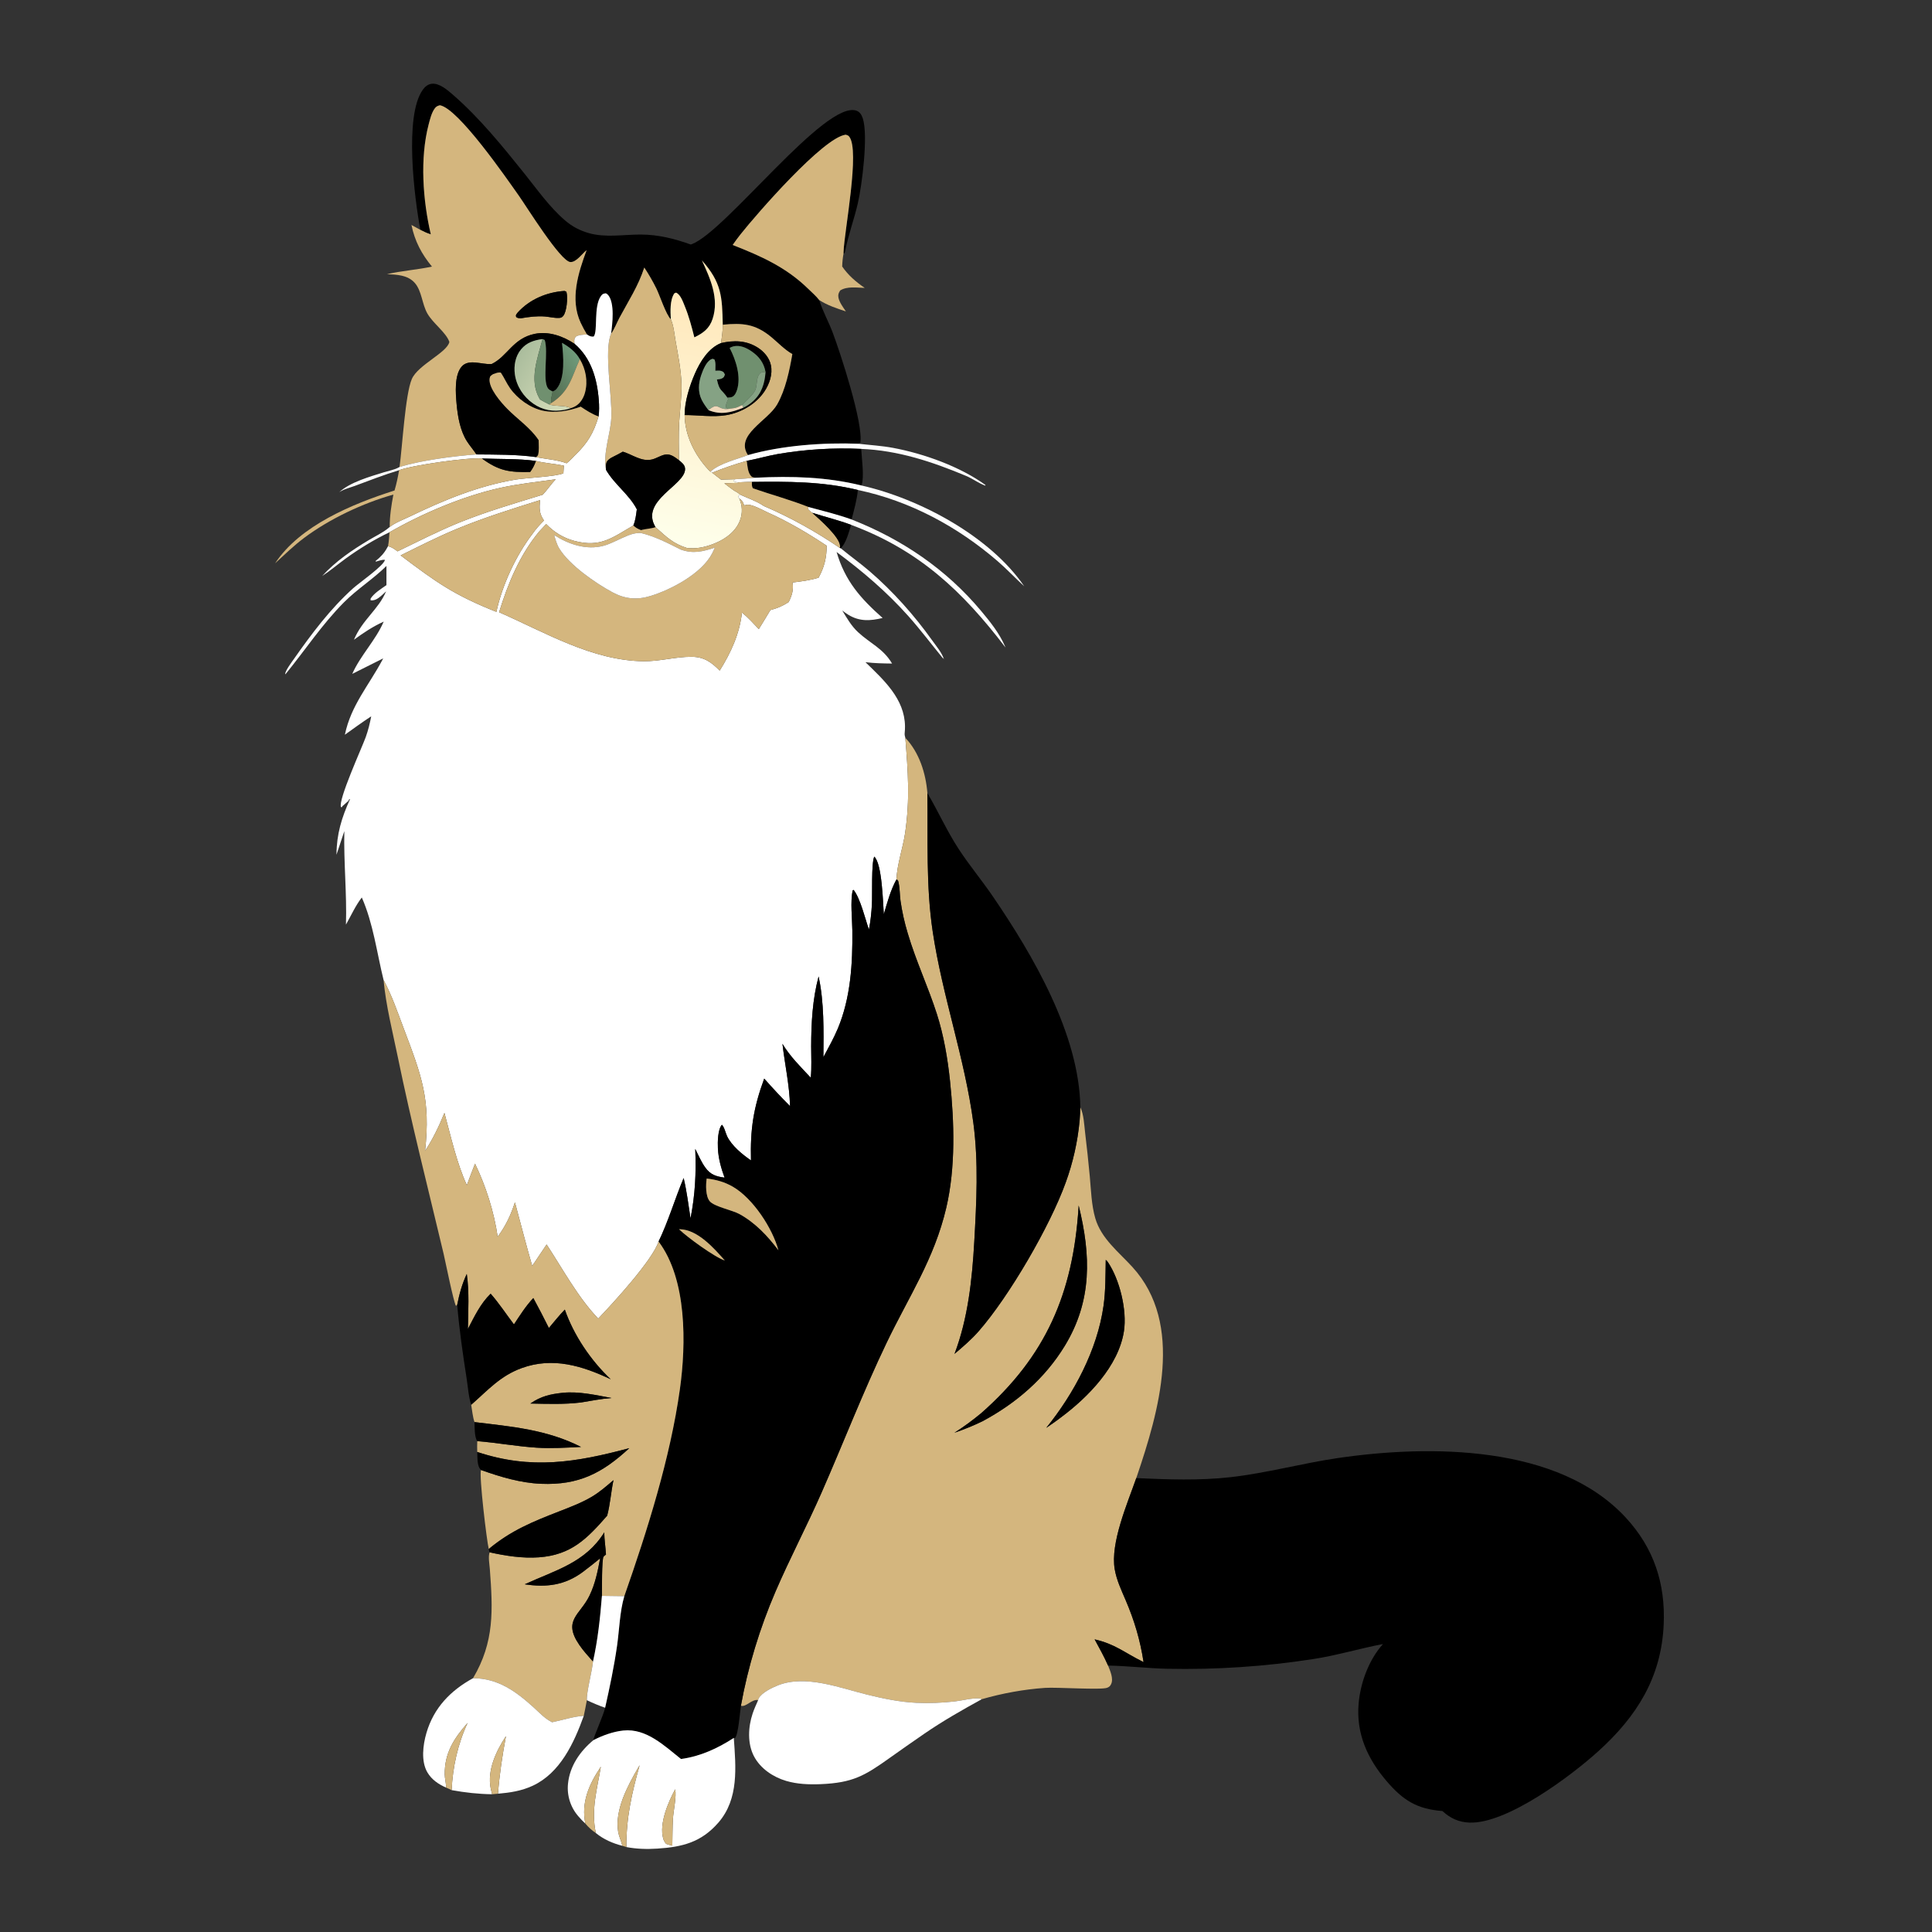 <?xml version="1.0" encoding="UTF-8"?> <svg xmlns="http://www.w3.org/2000/svg" width="1024" height="1024" viewBox="0 0 1024 1024" fill="none"><rect x="0" y="0" width="1024" height="1024" fill="#333333" stroke="none"/><path d="M222.8 121.821C219.646 104.959 214.141 61.529 224.058 47.61C225.216 45.985 226.774 44.639 228.821 44.397C232.914 43.914 237.366 47.88 240.26 50.399C254.279 62.596 266.518 77.722 278.119 92.196C284.848 100.591 291.238 109.745 299.436 116.779C303.245 120.046 307.193 122.148 312.022 123.538C320.923 126.101 330.491 124.293 339.605 124.314C348.903 124.337 357.434 126.482 366.136 129.605C366.338 129.53 366.541 129.458 366.742 129.382C384.787 122.543 437.616 52.682 454.006 58.69C455.792 59.344 456.723 61.013 457.288 62.719C460.264 71.714 456.882 98.137 454.66 107.789C452.729 116.173 449.707 124.27 448.011 132.722C447.814 133.705 447.923 133.285 447.517 134.321L447.08 134.451L447.105 133.447C447.456 122.693 455.978 79.564 450.058 72.363C449.516 71.703 449.026 71.671 448.257 71.398C436.353 72.774 400.953 113.551 392.602 124.072C391.114 125.944 389.691 127.864 388.334 129.834C403.426 135.774 416.595 141.578 428.404 153.11C430.301 154.963 432.598 156.951 434.208 159.038C434.252 159.18 434.294 159.323 434.34 159.465C436.157 165.119 439.194 170.574 441.309 176.172C445.345 186.851 457.686 224.471 455.996 234.649L455.138 235.203C436.451 234.481 414.444 236.056 396.43 241.209C389.375 230.585 406.928 223.061 411.897 214.378C416.325 206.641 418.442 196.399 419.956 187.67C415.802 185.334 412.286 181.522 408.601 178.501C400.201 171.615 393.509 171.106 383.073 172.101C382.764 157.107 382.442 149.777 372.041 138.044C376.492 147.648 381.23 158.229 377.704 168.994C376.004 174.185 372.689 176.548 368.022 178.805C366.608 173.22 365.147 167.632 362.947 162.296C362.007 160.016 360.709 156.089 358.31 155.097L357.391 155.504C354.997 159.164 355.33 165.001 355.553 169.213C353.018 166.854 349.641 156.447 347.9 152.942C345.979 149.074 343.87 145.406 341.484 141.808C338.326 151.572 333.076 159.546 328.294 168.474C326.872 171.131 325.654 174.447 323.892 176.862C324.585 171.714 325.915 160.629 322.308 156.361C321.945 155.931 321.589 155.748 321.136 155.465C319.842 155.601 319.342 155.758 318.547 156.851C314.473 162.445 317.011 175.495 314.675 178.379C313.19 178.55 312.305 178.094 311.095 177.251C309.861 175.217 308.734 173.16 307.736 171.001C302.009 158.608 306.456 144.628 310.923 132.573C308.563 134.389 305.527 139.044 302.322 138.889C297.129 138.638 279.147 109.606 274.998 103.735C268.208 94.128 242.93 57.47 233.151 55.796C231.76 56.169 231.155 56.438 230.303 57.647C228.718 59.899 227.888 63.3 227.194 65.952C222.483 83.968 224.122 106.149 228.333 124.204C226.36 123.591 224.628 122.78 222.8 121.821Z" fill="black"></path><path d="M218.08 119.242L222.8 121.821C224.628 122.78 226.36 123.591 228.333 124.204C224.122 106.149 222.483 83.968 227.194 65.952C227.888 63.3 228.718 59.899 230.303 57.648C231.155 56.439 231.76 56.17 233.151 55.796C242.93 57.47 268.208 94.129 274.998 103.735C279.147 109.606 297.129 138.638 302.322 138.889C305.527 139.044 308.563 134.389 310.923 132.573C306.456 144.628 302.009 158.608 307.736 171.001C308.734 173.16 309.861 175.217 311.095 177.251C309.147 177.446 306.794 177.395 305.123 178.486C304.155 180.09 304.351 180.406 304.519 182.211C298.462 178.165 290.811 175.447 283.462 176.943C271.784 179.321 269.01 188.866 260.625 192.913C260.418 192.926 260.211 192.942 260.003 192.952C255.146 193.191 248.405 190.149 244.769 194.216C240.708 198.759 241.495 208.506 242.012 214.17C242.606 220.689 243.883 228.264 247.47 233.865C249.018 236.282 250.951 238.454 252.503 240.855C240.242 241.764 223.404 243.973 211.765 247.496C213.248 236.93 214.761 209.014 218.274 200.894C221.528 193.376 237.053 186.868 238.172 181.221C236.398 176.143 229.58 171.514 226.522 166.17C223.667 161.182 223.598 154.226 219.853 149.969C216.119 145.725 210.321 145.557 205.103 145.311C212.994 143.501 221.057 143.001 228.942 141.296C223.401 134.575 219.839 127.795 218.08 119.242ZM299.204 154.205C289.898 154.815 280.733 158.609 274.355 165.686C273.955 166.13 273.709 166.583 273.428 167.105L273.562 168.016C274.443 168.667 275.013 168.659 276.087 168.698C280.333 167.963 284.511 167.417 288.828 167.752C291.223 167.939 293.76 168.615 296.148 168.515C297.275 168.468 297.778 168.321 298.522 167.441C300.382 165.241 300.99 157.858 300.317 155.133C300.269 154.939 300.186 154.757 300.12 154.569L299.204 154.205Z" fill="#D4B67E"></path><path d="M388.334 129.834C389.691 127.865 391.114 125.944 392.602 124.072C400.953 113.551 436.353 72.775 448.257 71.398C449.026 71.671 449.516 71.704 450.058 72.364C455.978 79.564 447.456 122.693 447.105 133.447L447.08 134.451C446.66 136.742 446.444 138.924 446.371 141.252C449.679 146.009 453.563 149.316 458.314 152.6C454.151 152.472 448.934 151.636 445.297 153.964C444.444 155.315 444.091 156.236 444.416 157.851C444.908 160.303 446.951 162.995 448.334 165.053C443.384 163.408 438.639 161.882 434.208 159.038C432.598 156.951 430.301 154.963 428.404 153.11C416.595 141.578 403.426 135.774 388.334 129.834Z" fill="#D4B67E"></path><path d="M355.553 169.213C355.33 165.001 354.997 159.164 357.391 155.504L358.31 155.097C360.709 156.089 362.007 160.016 362.947 162.296C365.147 167.632 366.608 173.22 368.022 178.805C372.689 176.548 376.004 174.185 377.704 168.994C381.23 158.229 376.492 147.648 372.041 138.044C382.442 149.777 382.764 157.107 383.073 172.101C383.119 175.382 382.622 178.586 382.182 181.829C375.509 184.481 371.107 191.642 368.346 197.968C365.493 204.502 362.854 212.804 362.87 219.988C362.976 230.746 368.201 241.146 375.493 248.998C375.985 249.528 376.09 249.586 376.585 249.973L377.46 250.527C379.018 251.75 380.554 253.024 382.153 254.192L389.594 254.007L388.708 255.035C389.568 255.445 390.174 255.521 391.107 255.65L391.091 255.929L383.909 256.158C385.608 257.479 387.296 258.801 389.065 260.027C389.901 260.556 391.554 261.312 392.101 262.081L391.282 263.202L391.813 264.236C392.021 264.685 392.206 265.144 392.369 265.612C392.531 266.08 392.669 266.555 392.784 267.036C392.899 267.518 392.99 268.004 393.056 268.495C393.123 268.986 393.164 269.479 393.181 269.974C393.198 270.469 393.191 270.963 393.159 271.457C393.126 271.951 393.069 272.442 392.988 272.931C392.907 273.42 392.801 273.903 392.672 274.381C392.543 274.859 392.39 275.329 392.213 275.792C390.006 281.658 384.734 285.526 379.135 287.873C374.959 289.624 370.298 290.843 365.756 290.565L364.748 290.508C364.537 290.494 364.326 290.473 364.114 290.456C356.936 288.194 353.463 284.825 348.018 279.938L347.439 279.423C338.912 265.252 363.374 257.165 363.101 248.496C363.033 246.335 361.336 245.166 359.837 243.895C359.832 237.192 359.588 230.662 359.976 223.94C360.371 217.095 361.42 210.137 361.19 203.283C360.939 195.819 359.412 188.302 358.113 180.961C357.453 177.232 357.085 172.665 355.553 169.213Z" fill="url(#paint0_linear_457_29521)"></path><path d="M355.553 169.213C357.085 172.665 357.453 177.232 358.113 180.961C359.412 188.302 360.939 195.819 361.19 203.283C361.42 210.137 360.371 217.095 359.976 223.94C359.588 230.662 359.832 237.192 359.837 243.895C357.601 242.264 355.379 240.381 352.402 240.973C350.006 241.449 347.917 242.974 345.545 243.533C339.99 244.842 335.22 240.928 330.129 239.391C328.319 240.382 326.526 241.368 324.669 242.266C323.515 242.824 321.968 243.819 321.478 245.08C321.049 246.186 321.203 247.852 321.204 249.034C319.492 240.048 323.506 230.477 324.001 221.501C324.613 210.416 319.955 185.827 323.892 176.862C325.654 174.447 326.872 171.131 328.294 168.474C333.076 159.546 338.326 151.572 341.484 141.808C343.87 145.406 345.979 149.074 347.9 152.942C349.641 156.447 353.018 166.854 355.553 169.213Z" fill="#D4B67E"></path><path d="M276.087 168.698C275.013 168.659 274.443 168.667 273.562 168.016L273.428 167.105C273.709 166.583 273.955 166.13 274.355 165.686C280.733 158.609 289.898 154.815 299.204 154.205L300.12 154.569C300.186 154.757 300.269 154.939 300.317 155.133C300.99 157.858 300.382 165.241 298.522 167.441C297.778 168.321 297.275 168.468 296.148 168.515C293.76 168.615 291.223 167.939 288.828 167.752C284.511 167.417 280.333 167.963 276.087 168.698Z" fill="black"></path><path d="M323.892 176.862C319.955 185.827 324.613 210.416 324.001 221.501C323.506 230.477 319.492 240.048 321.204 249.034C325.7 256.816 333.476 262.074 337.533 269.941C337.139 272.865 336.861 275.78 335.684 278.515C324.513 284.962 318.284 290.387 304.392 286.675C298.551 285.114 293.691 282.079 289.484 277.76L285.855 281.633C275.522 294.021 269.241 309.208 264.534 324.498C288.801 335.115 313.852 350.175 341.118 350.473C349.684 350.566 358 348.09 366.464 348.117C373.158 348.139 376.977 350.907 381.455 355.424C387.401 345.953 392.033 335.853 393.251 324.66C396.502 327.259 399.309 330.422 402.183 333.425C404.265 330.088 406.311 326.73 408.321 323.35C411.988 322.394 414.868 321.187 418.014 319.11C419.791 315.506 420.624 312.751 420.107 308.729C424.792 308.158 429.328 307.583 433.853 306.192C436.889 300.714 438.164 295.466 438.146 289.228C428.098 282.569 417.846 276.473 406.822 271.562C404.199 270.376 398.253 266.949 395.558 267.58C394.286 267.877 395.842 267.732 394.378 267.808C393.957 266.58 393.636 265.593 392.565 264.778C392.319 264.591 392.064 264.416 391.813 264.236L391.282 263.202L392.101 262.081C396.075 263.959 401.308 265.687 404.833 268.199C418.685 274.081 432.713 281.9 445.138 290.406L445.582 290.566C450.622 294.741 455.985 298.537 460.946 302.808C473.214 313.371 484.613 326.137 493.987 339.311C496.097 342.276 499.326 346.035 500.34 349.5L499.799 348.689L499.724 348.855C493.657 341.443 487.868 333.751 481.499 326.6C470.088 313.788 457.164 302.756 443.406 292.572C447.924 307.967 456.078 317.137 467.809 327.544C461.337 329.08 455.687 329.521 449.71 325.891C448.564 325.196 447.486 324.396 446.417 323.589C448.915 327.693 451.248 331.802 454.817 335.099C461.339 341.125 468.053 343.643 472.82 351.689C468.083 351.639 463.429 351.548 458.718 350.977C468.285 360.305 479.533 370.349 479.669 384.972C479.68 386.158 479.626 387.296 479.502 388.478C479.397 389.481 479.581 390.094 479.84 391.057C481.257 409.107 482.38 423.367 479.727 441.53C478.591 449.31 475.355 458.524 475.158 466.072C471.989 471.914 470.287 478.239 468.435 484.583C467.992 478.358 467.526 457.78 463.38 454.023C461.748 457.462 462.422 474.29 462.124 479.402C461.863 483.857 461.419 488.301 460.538 492.68C458.518 486.849 456.052 476.381 452.473 471.702L451.945 471.877C450.624 478.028 451.694 486.772 451.761 493.225C451.942 510.739 450.885 528.894 444.029 545.227C441.862 550.389 439.041 555.341 436.423 560.286C436.539 546.365 436.852 531.182 433.874 517.531C430.641 529.617 429.96 542.212 429.932 554.682C429.919 560.145 430.277 565.761 429.716 571.195C424.371 565.48 418.759 559.983 414.713 553.235C415.978 564.242 418.468 575.184 418.732 586.266C413.978 581.537 409.496 576.686 405.042 571.675C399.337 587.231 397.598 598.456 398.033 615.034C393.482 611.927 387.78 607.266 385.364 602.19C384.55 600.481 383.938 597.395 382.623 596.147C380.429 598.601 380.342 605.337 380.501 608.629C380.762 614.04 382.199 619.116 384.035 624.18C379.471 623.52 376.575 622.684 373.731 618.697C371.643 615.769 370.109 612.154 368.496 608.938C369.049 621.59 368.45 633.296 365.991 645.742C364.891 638.657 364.007 631.361 362.347 624.387C357.637 635.559 354.337 647.073 349.06 658.043C345.936 667.795 324.907 690.733 317.062 698.886C306.18 687.436 298.351 672.735 289.719 659.602L282.076 670.966C278.871 659.815 275.942 648.473 272.933 637.257C270.666 644.16 268.116 649.654 263.774 655.497C261.908 642.482 257.527 628.623 251.771 616.769C250.245 620.536 248.873 624.379 247.433 628.18C241.978 616.12 239.053 602.607 235.555 589.858C232.717 596.878 229.455 603.683 225.296 610.02C228.324 582.577 223.433 570.14 214.025 545.225C210.737 536.516 207.709 527.612 203.293 519.397C199.718 504.86 197.833 489.476 191.764 475.68C188.384 480.051 186.082 485.263 183.365 490.068C183.876 473.61 182.124 457.032 182.503 440.509C181.138 444.688 179.751 448.859 178.344 453.023C178.397 442.138 181.082 433.304 185.589 423.443L184.621 423.989L184.984 424.19L181.389 427.389L181.361 427.746L180.733 427.803C179.075 424.133 191.819 396.341 193.858 390.657C195.155 387.041 196.028 383.421 196.758 379.655C192.008 382.77 187.415 386.117 182.794 389.42C185.993 373.865 195.497 363.292 202.682 349.764L203.102 348.966C197.621 351.671 192.155 354.406 186.703 357.169C191.102 347.262 199.053 339.467 203.377 329.46C197.595 332.086 192.713 335.352 187.603 339.076C192.072 328.403 200.574 323.113 204.64 313.419C203.354 314.624 202.042 315.923 200.601 316.942C199.302 317.86 197.966 318.388 196.411 318.171L196.43 317.251C198.38 314.305 201.955 312.136 204.824 310.129L204.826 299.961C197.847 306.891 189.326 312.188 182.29 319.266C170.585 331.042 161.696 344.65 151.252 357.417C150.636 356.181 154.89 350.547 155.734 349.341C164.985 336.111 175.075 322.678 187.124 311.837C190.407 308.882 203.409 299.862 204.039 296.751C202.638 296.498 200.629 297.305 199.223 297.68L199.051 297.356C201.844 295.131 203.596 293.259 205.302 290.153L205.657 289.496C207.728 289.969 209.012 290.983 210.692 292.242C221.672 286.951 232.605 281.321 243.914 276.77C258.17 271.033 272.949 266.74 287.624 262.228C290.127 259.652 292.019 256.588 294.581 254.029C284.726 255.395 274.73 256.451 265.008 258.6C245.517 262.907 223.728 272.157 206.442 282.111C198.499 285.881 190.338 290.86 183.244 296.023C179.071 299.06 175.072 302.487 170.753 305.297C177.964 297.434 186.396 291.698 195.487 286.26C198.851 284.247 202.88 282.348 205.869 279.881C206.1 279.69 206.326 279.494 206.555 279.301C209.384 277.042 214.066 275.272 217.361 273.686C235.324 265.043 253.597 257.469 273.382 254.177C278.603 253.308 295.247 252.572 298.606 250.829L298.865 246.798C293.959 245.771 288.928 245.527 284.052 244.306C274.702 243.029 264.853 243.4 255.414 243.005C248.556 242.29 218.334 246.574 211.535 249.21C203.503 251.657 195.85 254.633 187.997 257.554C185.597 258.447 182.894 259.082 180.665 260.352C180.382 260.513 180.105 260.685 179.825 260.851C185.589 255.552 196.208 252.571 203.601 250.286C206.009 249.542 209.013 248.996 211.193 247.817C211.385 247.713 211.574 247.603 211.765 247.496C223.404 243.973 240.242 241.764 252.503 240.855C263.086 240.966 273.638 240.808 284.147 242.267C289.516 243.398 295.124 243.628 300.296 245.532C300.328 245.519 300.363 245.512 300.391 245.492C301.988 244.331 303.338 242.682 304.757 241.304C311.429 234.83 314.513 229.742 317.254 220.725C317.639 217.861 317.599 214.98 317.375 212.103C316.492 200.744 313.357 189.828 304.519 182.211C304.351 180.406 304.155 180.09 305.123 178.486C306.794 177.395 309.147 177.446 311.095 177.251C312.305 178.094 313.19 178.55 314.675 178.379C317.011 175.495 314.473 162.445 318.547 156.851C319.342 155.758 319.842 155.601 321.136 155.465C321.589 155.748 321.945 155.931 322.308 156.361C325.915 160.629 324.585 171.714 323.892 176.862ZM282.165 283.038C284.007 280.377 286.019 278.168 288.306 275.884C285.705 272.006 285.877 269.602 286.206 265.081C271.313 269.737 256.454 274.379 242.021 280.361C231.923 284.546 222.136 289.546 212.334 294.37C231.263 308.61 240.377 315.263 263.096 324.306C266.179 310.056 273.407 294.548 282.165 283.038Z" fill="white"></path><path d="M383.073 172.101C393.509 171.106 400.201 171.615 408.601 178.501C412.286 181.522 415.802 185.334 419.956 187.67C418.442 196.399 416.325 206.641 411.897 214.378C406.928 223.061 389.375 230.585 396.43 241.209C390.371 243.516 381.29 245.621 376.585 249.973C376.09 249.586 375.985 249.528 375.493 248.998C368.201 241.146 362.976 230.746 362.87 219.988C370.039 219.957 377.883 221.225 384.928 220.04C392.854 218.707 400.679 214.178 405.182 207.442C407.828 203.483 409.601 198.33 408.587 193.549C407.761 189.652 405.025 186.438 401.74 184.312C395.668 180.384 388.974 180.262 382.182 181.829C382.622 178.586 383.119 175.382 383.073 172.101Z" fill="#D4B67E"></path><path d="M260.625 192.913C269.01 188.866 271.784 179.321 283.462 176.943C290.811 175.447 298.462 178.165 304.519 182.211C313.357 189.828 316.492 200.744 317.375 212.103C317.599 214.98 317.639 217.861 317.254 220.725C313.771 219.513 310.848 217.586 307.806 215.554C301.488 217.818 294.354 219.109 287.693 217.666C281.001 216.216 274.281 211.373 270.349 205.8C268.507 203.189 267.244 200.183 265.45 197.517C263.989 197.203 262.788 197.856 261.38 198.295C260.219 199.121 259.699 199.207 259.503 200.691C258.85 205.648 265.546 213.287 268.839 216.638C274.269 222.166 281.171 226.748 285.483 233.259C285.543 235.916 285.829 238.709 285.163 241.299C284.865 241.599 284.506 242.049 284.147 242.267C273.638 240.808 263.086 240.966 252.503 240.855C250.951 238.454 249.018 236.282 247.47 233.865C243.883 228.264 242.606 220.689 242.012 214.17C241.495 208.506 240.708 198.759 244.769 194.216C248.405 190.149 255.146 193.191 260.003 192.952C260.211 192.942 260.418 192.926 260.625 192.913ZM287.562 179.728C283.046 180.289 279.159 181.537 276.162 185.175C273.136 188.848 272.255 193.777 272.893 198.407C273.753 204.65 277.428 210.268 282.555 213.87C287.734 217.508 293.16 218.325 299.273 217.214C300.372 217.014 301.4 216.758 302.441 216.357C303.341 216.09 304.098 215.785 304.916 215.325C307.564 213.837 309.329 210.881 310.081 208.007C311.673 201.928 310.465 195.69 307.312 190.351C305.064 186.413 301.745 183.965 297.892 181.72C298.613 188.492 299.708 200.337 295.099 205.996C294.452 206.791 293.843 207.148 292.879 207.51C291.997 207.05 290.899 206.569 290.34 205.699C287.466 201.229 290.703 186.433 288.72 180.224L287.562 179.728Z" fill="black"></path><path d="M302.441 216.357C301.4 216.758 300.372 217.014 299.273 217.214C293.16 218.325 287.734 217.508 282.555 213.87C277.428 210.268 273.753 204.65 272.893 198.407C272.255 193.777 273.136 188.848 276.162 185.175C279.159 181.537 283.046 180.289 287.562 179.728C284.958 189.713 280.331 201.325 285.888 211.171C285.995 211.362 286.113 211.546 286.225 211.734C287.832 212.633 289.427 213.545 291.09 214.339C294.281 215.571 299.974 214.662 302.441 216.357Z" fill="url(#paint1_linear_457_29521)"></path><path d="M287.562 179.728L288.72 180.224C290.703 186.433 287.466 201.229 290.34 205.699C290.899 206.569 291.997 207.05 292.879 207.51L292.757 208.328C292.472 210.174 291.647 211.765 292.375 213.516L291.09 214.339C289.427 213.545 287.832 212.633 286.225 211.734C286.113 211.546 285.995 211.362 285.888 211.171C280.331 201.325 284.958 189.713 287.562 179.728Z" fill="#70906F"></path><path d="M382.182 181.829C388.974 180.262 395.668 180.384 401.74 184.312C405.025 186.438 407.761 189.652 408.587 193.549C409.601 198.33 407.828 203.483 405.182 207.442C400.679 214.178 392.854 218.707 384.928 220.04C377.883 221.225 370.039 219.957 362.87 219.988C362.854 212.804 365.493 204.502 368.346 197.968C371.107 191.642 375.509 184.481 382.182 181.829ZM379.153 196.494C379.138 194.653 379.463 192.181 378.671 190.53C377.764 190.223 377.879 190.061 377.105 190.373C374.389 191.472 372.549 196.236 371.64 198.88C370.176 203.143 369.87 207.782 371.904 211.889C372.867 213.833 374.175 215.647 375.499 217.361C381.957 220.108 387.714 218.617 393.915 216.121C395.601 215.35 397.341 214.189 398.752 212.972C403.606 208.787 405.32 203.325 405.748 197.156C404.868 192.317 402.301 188.906 398.229 186.142C395.468 184.268 392.193 182.816 388.809 183.568C388.055 183.735 387.411 184.053 386.736 184.414C390.04 190.77 392.957 199.713 390.59 206.827C390.166 208.099 389.488 209.625 388.237 210.274C387.428 210.694 386.401 210.699 385.517 210.757C382.424 206.141 381.403 207.638 379.976 201.145C380.74 201.025 381.823 200.951 382.515 200.625C383.739 200.049 383.84 199.617 384.206 198.442L383.444 197.205C382.003 196.233 380.802 196.418 379.153 196.494Z" fill="black"></path><path d="M307.312 190.351C302.992 199.877 301.847 207.391 292.375 213.516C291.647 211.765 292.472 210.174 292.757 208.328L292.879 207.51C293.843 207.148 294.452 206.791 295.099 205.996C299.708 200.337 298.613 188.492 297.892 181.72C301.745 183.965 305.064 186.413 307.312 190.351Z" fill="url(#paint2_linear_457_29521)"></path><path d="M405.748 197.156C404.409 197.29 403.336 197.127 402.437 198.34C400.726 200.652 401.451 204.304 400.27 206.842C399.096 209.363 395.299 212.526 393.386 214.671C392.126 215.27 390.916 215.877 389.562 216.239L385.902 216.759L384.86 216.111C384.461 214.459 385.35 213.008 385.982 211.513L385.517 210.757C386.401 210.699 387.428 210.694 388.237 210.274C389.488 209.625 390.166 208.099 390.59 206.827C392.957 199.713 390.04 190.77 386.736 184.414C387.411 184.053 388.055 183.735 388.809 183.568C392.193 182.816 395.468 184.268 398.229 186.142C402.301 188.906 404.868 192.317 405.748 197.156Z" fill="#70906F"></path><path d="M375.499 217.361C374.175 215.647 372.867 213.833 371.904 211.889C369.87 207.782 370.176 203.143 371.64 198.88C372.549 196.236 374.389 191.472 377.105 190.373C377.879 190.061 377.764 190.223 378.671 190.53C379.463 192.181 379.138 194.653 379.153 196.494C380.802 196.418 382.003 196.233 383.444 197.205L384.206 198.442C383.84 199.617 383.739 200.049 382.515 200.625C381.823 200.951 380.74 201.025 379.976 201.145C381.403 207.638 382.424 206.141 385.517 210.757L385.982 211.513C385.35 213.008 384.461 214.459 384.86 216.111L385.902 216.759C383.997 216.991 382.943 216.632 381.238 215.857C380.329 215.443 379.643 215.039 378.626 215.391C377.552 215.762 376.373 216.655 375.499 217.361Z" fill="#85A284"></path><path d="M292.375 213.516C301.847 207.391 302.992 199.877 307.312 190.351C310.465 195.69 311.673 201.928 310.081 208.007C309.329 210.881 307.564 213.837 304.916 215.325C304.098 215.785 303.341 216.09 302.441 216.357C299.974 214.662 294.281 215.571 291.09 214.339L292.375 213.516Z" fill="#D4B67E"></path><path d="M261.38 198.295C262.788 197.856 263.989 197.203 265.45 197.517C267.244 200.183 268.507 203.189 270.349 205.8C274.281 211.373 281.001 216.216 287.693 217.666C294.354 219.109 301.488 217.818 307.806 215.554C310.848 217.586 313.771 219.513 317.254 220.725C314.513 229.742 311.429 234.83 304.757 241.304C303.338 242.682 301.988 244.331 300.391 245.492C300.363 245.512 300.328 245.519 300.296 245.532C295.124 243.628 289.516 243.398 284.147 242.267C284.506 242.049 284.865 241.599 285.163 241.299C285.829 238.709 285.543 235.916 285.483 233.259C281.171 226.748 274.269 222.166 268.839 216.638C265.546 213.287 258.85 205.648 259.503 200.691C259.699 199.207 260.219 199.121 261.38 198.295Z" fill="#D4B67E"></path><path d="M393.386 214.671C395.299 212.526 399.096 209.363 400.27 206.842C401.451 204.304 400.726 200.652 402.437 198.34C403.336 197.127 404.409 197.29 405.748 197.156C405.32 203.325 403.606 208.787 398.752 212.972C397.341 214.189 395.601 215.35 393.915 216.121L393.386 214.671Z" fill="#85A284"></path><path d="M389.562 216.239C390.916 215.877 392.126 215.27 393.386 214.671L393.915 216.121C387.714 218.617 381.957 220.108 375.499 217.361C376.373 216.655 377.552 215.762 378.626 215.391C379.643 215.039 380.329 215.443 381.238 215.857C382.943 216.632 383.997 216.991 385.902 216.759L389.562 216.239Z" fill="#EFD8BA"></path><path d="M396.43 241.209C414.444 236.056 436.451 234.481 455.138 235.203C461.182 235.915 467.398 236.269 473.373 237.388C489.626 240.431 508.904 247.317 522.322 257.069L522.202 257.399C518.597 256.087 515.585 253.716 512.055 252.24C494.099 244.735 476.095 238.717 456.46 237.929C449.025 237.579 441.593 237.635 434.164 238.097C426.735 238.559 419.354 239.424 412.019 240.692C406.55 241.67 401.201 243.257 395.77 244.256C389.618 245.992 383.396 248.152 377.46 250.527L376.585 249.973C381.29 245.621 390.371 243.516 396.43 241.209Z" fill="white"></path><path d="M395.77 244.256C401.201 243.257 406.55 241.67 412.019 240.692C419.354 239.424 426.735 238.559 434.164 238.097C441.593 237.635 449.025 237.579 456.46 237.929C456.724 243.11 458.164 252.702 456.643 257.326C438.039 252.744 419.647 252.271 400.613 253.195C399.878 253.075 398.92 253.115 398.349 252.598C396.302 250.744 396.168 246.844 395.77 244.256Z" fill="black"></path><path d="M330.129 239.391C335.22 240.928 339.99 244.842 345.545 243.533C347.917 242.974 350.006 241.449 352.402 240.973C355.379 240.381 357.601 242.264 359.837 243.895C361.336 245.166 363.033 246.335 363.101 248.496C363.374 257.165 338.912 265.252 347.439 279.423C344.859 280.267 342.286 280.283 339.73 280.975C338.044 280.324 336.993 279.772 335.684 278.515C336.861 275.78 337.139 272.865 337.533 269.941C333.476 262.074 325.7 256.816 321.204 249.034C321.203 247.852 321.049 246.186 321.478 245.08C321.968 243.819 323.515 242.824 324.669 242.266C326.526 241.368 328.319 240.382 330.129 239.391Z" fill="black"></path><path d="M211.535 249.21C218.334 246.574 248.556 242.29 255.414 243.005C264.583 249.655 270.04 250.383 281.002 250.155C282.397 248.242 283.273 246.542 284.052 244.306C288.928 245.527 293.959 245.771 298.865 246.798L298.606 250.829C295.247 252.572 278.603 253.308 273.382 254.177C253.597 257.469 235.324 265.043 217.361 273.686C214.066 275.272 209.384 277.042 206.555 279.301C206.538 273.547 207.42 267.765 208.505 262.131C192.357 266.655 174.653 275.026 161.19 285.096C155.743 289.171 150.811 293.961 145.81 298.562C159.009 278.509 186.874 267.056 209.106 259.975C210.175 256.414 210.884 252.868 211.535 249.21Z" fill="#D4B67E"></path><path d="M255.414 243.005C264.853 243.4 274.702 243.029 284.052 244.306C283.273 246.542 282.397 248.242 281.002 250.155C270.04 250.383 264.583 249.655 255.414 243.005Z" fill="black"></path><path d="M377.46 250.527C383.396 248.152 389.618 245.992 395.77 244.256C396.168 246.844 396.302 250.744 398.349 252.598C398.92 253.115 399.878 253.075 400.613 253.195C396.951 253.573 393.268 253.769 389.594 254.007L382.153 254.192C380.554 253.024 379.018 251.75 377.46 250.527Z" fill="#D4B67E"></path><path d="M400.613 253.195C419.647 252.271 438.039 252.744 456.643 257.326C487.563 264.345 524.803 284.308 542.857 310.745C538.076 306.375 533.666 301.651 528.754 297.417C507.467 279.074 482.307 265.504 454.678 259.697C436.005 255.133 417.591 255.197 398.531 255.42C396.073 255.362 393.567 255.561 391.107 255.65C390.174 255.521 389.568 255.445 388.708 255.035L389.594 254.007C393.268 253.769 396.951 253.573 400.613 253.195Z" fill="white"></path><path d="M206.442 282.111C223.728 272.157 245.517 262.907 265.008 258.6C274.73 256.451 284.726 255.395 294.581 254.029C292.019 256.588 290.127 259.652 287.624 262.228C272.949 266.74 258.17 271.033 243.914 276.77C232.605 281.321 221.672 286.951 210.692 292.242C209.012 290.983 207.728 289.969 205.657 289.496C206.121 287.054 206.256 284.585 206.442 282.111Z" fill="#D4B67E"></path><path d="M398.531 255.42C417.591 255.197 436.005 255.133 454.678 259.697C454.229 264.905 452.645 270.27 451.361 275.335C443.894 272.668 436.116 270.761 428.462 268.71C418.752 264.87 408.918 262.23 399.099 258.83C398.328 257.679 398.552 256.773 398.531 255.42Z" fill="black"></path><path d="M391.107 255.65C393.567 255.561 396.073 255.362 398.531 255.42C398.552 256.773 398.328 257.679 399.099 258.83C408.918 262.23 418.752 264.87 428.462 268.71L428.327 269.866C429.023 270.537 429.716 271.174 430.47 271.779C434.068 274.982 445.366 284.77 445.262 289.584C445.256 289.861 445.193 290.134 445.138 290.406C432.713 281.9 418.685 274.081 404.833 268.199C401.308 265.687 396.075 263.959 392.101 262.081C391.554 261.312 389.901 260.556 389.065 260.027C387.296 258.801 385.608 257.479 383.909 256.158L391.091 255.929L391.107 255.65Z" fill="#D4B67E"></path><path d="M391.813 264.236C392.064 264.416 392.319 264.591 392.565 264.778C393.636 265.593 393.957 266.58 394.378 267.808C395.842 267.732 394.286 267.877 395.558 267.58C398.253 266.949 404.199 270.376 406.822 271.562C417.846 276.473 428.098 282.569 438.146 289.228C438.164 295.466 436.889 300.714 433.853 306.192C429.328 307.583 424.792 308.158 420.107 308.729C420.624 312.751 419.791 315.506 418.014 319.11C414.868 321.187 411.988 322.394 408.321 323.35C406.311 326.73 404.265 330.088 402.183 333.425C399.309 330.422 396.502 327.259 393.251 324.66C392.033 335.853 387.401 345.953 381.455 355.424C376.977 350.907 373.158 348.139 366.464 348.117C358 348.09 349.684 350.566 341.118 350.473C313.852 350.175 288.801 335.115 264.534 324.498C269.241 309.208 275.522 294.021 285.855 281.633L289.484 277.76C293.691 282.079 298.551 285.114 304.392 286.675C318.284 290.387 324.513 284.962 335.684 278.515C336.993 279.772 338.044 280.324 339.73 280.975C342.286 280.283 344.859 280.267 347.439 279.423L348.018 279.938C353.463 284.825 356.936 288.194 364.114 290.456C364.326 290.473 364.537 290.494 364.748 290.508L365.756 290.565C370.298 290.843 374.959 289.624 379.135 287.873C384.734 285.526 390.006 281.658 392.213 275.792C392.39 275.329 392.543 274.859 392.672 274.381C392.801 273.903 392.907 273.42 392.988 272.931C393.069 272.442 393.126 271.951 393.159 271.457C393.191 270.963 393.198 270.469 393.181 269.974C393.164 269.479 393.123 268.986 393.056 268.495C392.99 268.004 392.899 267.518 392.784 267.036C392.669 266.555 392.531 266.08 392.369 265.612C392.206 265.144 392.021 264.685 391.813 264.236ZM339.728 282.497C335.894 282.325 332.959 283.729 329.548 285.244C326.39 286.647 323.299 288.337 319.952 289.251C310.872 291.732 301.354 288.504 293.692 283.591C294.422 285.988 295.088 288.519 296.397 290.673C301.736 299.466 315.573 309.043 324.546 313.89C331.259 317.516 337.505 318.103 344.78 315.88C355.769 312.522 371.865 304.01 377.426 293.367C377.955 292.354 378.41 291.303 378.888 290.265C372.518 292.315 367.378 293.678 360.804 291.272C353.773 287.755 347.406 284.408 339.728 282.497Z" fill="#D4B67E"></path><path d="M288.306 275.884C286.019 278.168 284.007 280.377 282.165 283.038C273.407 294.548 266.179 310.056 263.096 324.306C240.377 315.263 231.263 308.61 212.334 294.37C222.136 289.546 231.923 284.546 242.021 280.361C256.454 274.379 271.313 269.737 286.206 265.081C285.877 269.602 285.705 272.006 288.306 275.884Z" fill="#D4B67E"></path><path d="M430.47 271.779C429.716 271.174 429.023 270.537 428.327 269.866L428.462 268.71C436.116 270.761 443.894 272.668 451.361 275.335C478.172 285.892 501.572 301.724 520.126 323.947C524.889 329.651 529.701 335.644 532.651 342.514L532.931 343.181C510.084 313.246 487.055 291.563 451.135 278.2C444.381 275.671 437.336 273.984 430.47 271.779Z" fill="white"></path><path d="M430.47 271.779C437.336 273.984 444.381 275.671 451.135 278.2C449.927 281.852 448.501 287.95 445.582 290.566L445.138 290.406C445.193 290.134 445.256 289.861 445.262 289.584C445.366 284.77 434.068 274.982 430.47 271.779Z" fill="black"></path><path d="M293.692 283.591C301.354 288.504 310.872 291.732 319.952 289.251C323.299 288.337 326.39 286.647 329.548 285.244C332.959 283.729 335.894 282.325 339.728 282.497C347.406 284.408 353.773 287.755 360.804 291.272C367.378 293.678 372.518 292.315 378.888 290.265C378.41 291.303 377.955 292.354 377.426 293.367C371.865 304.01 355.769 312.522 344.78 315.88C337.505 318.103 331.259 317.516 324.546 313.89C315.573 309.043 301.736 299.466 296.397 290.673C295.088 288.519 294.422 285.988 293.692 283.591Z" fill="white"></path><path d="M479.84 391.057C487.2 398.792 490.702 409.81 491.532 420.345C491.874 444.835 490.72 469.432 494.348 493.715C499.459 527.923 511.345 560.877 515.893 595.13C518.67 616.047 517.567 637.126 516.385 658.119C515.262 678.076 513.051 698.828 505.908 717.591C510.456 713.752 514.899 709.954 518.826 705.455C534.958 686.976 556.53 649.886 564.842 626.792C565.807 624.141 566.686 621.462 567.479 618.754C568.272 616.047 568.977 613.317 569.594 610.564C570.212 607.811 570.741 605.042 571.181 602.255C571.621 599.469 571.971 596.671 572.231 593.862C572.408 591.549 572.532 589.234 572.604 586.916C574.43 590.606 574.623 596.061 575.112 600.162C576.043 607.889 576.871 615.628 577.597 623.377C578.277 630.706 578.463 638.639 580.528 645.721C583.661 656.461 592.923 663.571 600.165 671.499C627.92 701.882 614.116 748.369 602.512 782.646C602.424 782.906 602.336 783.167 602.241 783.425C597.525 796.93 588.416 817.811 590.833 831.785C591.821 837.496 594.302 842.719 596.567 848.005C601.225 858.874 604.319 869.211 606.108 880.928L605.432 880.597C595.912 875.888 591.067 871.393 580.169 868.895C582.641 873.471 585.205 878.014 587.295 882.78C588.387 885.528 590.296 889.717 588.921 892.599C588.415 893.659 587.943 894.094 586.839 894.541C583.645 895.833 560.101 894.174 553.84 894.612C542.651 895.394 531.158 897.496 520.367 900.614C519.844 900.386 519.648 900.26 519.007 900.214C515.147 899.939 510.071 901.326 506.118 901.783C499.476 902.551 492.372 902.839 485.682 902.524C476.982 902.115 468.324 900.326 459.882 898.263C445.417 894.728 427.001 887.397 412.262 893.29C409.033 894.581 403.973 897.027 402.14 900.076C401.904 900.468 401.898 900.69 401.832 901.096C398.505 900.397 395.437 904.971 392.692 904.087C396.393 883.566 402.762 862.777 411.016 843.609C418.651 825.879 427.7 808.765 435.459 791.082C447.024 764.724 457.439 737.76 469.873 711.805C481.695 687.126 495.164 667.416 501.549 640.119C506.536 618.796 505.797 594.684 503.537 573.021C502.288 561.048 500.232 548.881 496.555 537.41C491.936 523.002 485.448 509.299 481.139 494.716C479.416 489.046 478.131 483.278 477.284 477.412C476.867 474.303 476.947 470.946 476.284 467.906C476.052 466.843 476.121 466.649 475.158 466.072C475.355 458.524 478.591 449.31 479.727 441.53C482.38 423.367 481.257 409.107 479.84 391.057ZM519.935 749.119C515.411 752.845 510.789 756.246 505.844 759.394C510.932 757.665 515.897 755.633 520.738 753.299C538.555 743.749 553.825 730.644 564.381 713.295C578.901 689.432 578.258 665.436 571.712 638.92C571.69 639.369 571.664 639.819 571.635 640.268C568.665 685.457 554.476 718.757 519.935 749.119ZM586.061 667.745C585.899 675.884 586.032 684.084 584.888 692.162C581.584 715.496 569.194 738.669 554.527 756.806C557.13 755.009 559.75 753.237 562.25 751.297C576.641 740.62 592.852 724.088 595.706 705.586C597.43 694.407 593.45 678.191 587.205 668.949C586.877 668.464 586.523 668.099 586.061 667.745Z" fill="#D4B67E"></path><path d="M491.532 420.345C497.321 430.14 501.869 440.433 508.136 450.019C513.764 458.627 520.399 466.569 526.202 475.07C547.483 506.245 572.026 548.117 572.604 586.916C572.532 589.234 572.408 591.55 572.231 593.862C571.971 596.672 571.621 599.469 571.181 602.255C570.741 605.042 570.212 607.812 569.594 610.564C568.977 613.317 568.272 616.047 567.479 618.754C566.686 621.462 565.807 624.142 564.842 626.792C556.53 649.886 534.958 686.976 518.826 705.455C514.899 709.954 510.456 713.752 505.908 717.591C513.051 698.828 515.262 678.076 516.385 658.119C517.567 637.126 518.67 616.047 515.893 595.13C511.345 560.877 499.459 527.923 494.348 493.715C490.72 469.432 491.874 444.835 491.532 420.345Z" fill="black"></path><path d="M475.158 466.072C476.121 466.649 476.052 466.843 476.284 467.906C476.947 470.946 476.867 474.303 477.284 477.412C478.131 483.278 479.416 489.046 481.139 494.716C485.448 509.299 491.936 523.002 496.555 537.41C500.232 548.881 502.288 561.048 503.537 573.021C505.797 594.684 506.536 618.796 501.549 640.119C495.164 667.416 481.695 687.126 469.873 711.805C457.439 737.76 447.024 764.724 435.459 791.082C427.7 808.765 418.651 825.879 411.016 843.609C402.762 862.777 396.393 883.566 392.692 904.087C392.205 907.312 391.349 919.268 389.599 921.167L388.933 921.134C380.306 926.717 371.212 930.91 360.951 932.308C352.161 925.345 342.582 915.956 330.4 917.211C324.987 917.769 319.327 919.831 314.52 922.314C314.602 920.459 319.715 909.572 320.729 905.139C323.184 894.22 325.473 883.344 327.059 872.252C328.278 863.728 328.464 854.248 330.896 845.996C343.036 811.382 355.282 772.647 360.355 736.305C363.693 712.395 364.164 678.103 349.06 658.043C354.337 647.073 357.637 635.559 362.347 624.387C364.007 631.361 364.891 638.657 365.991 645.742C368.45 633.296 369.049 621.59 368.496 608.938C370.109 612.154 371.643 615.769 373.731 618.697C376.575 622.684 379.471 623.52 384.035 624.18C382.199 619.116 380.762 614.04 380.501 608.629C380.342 605.337 380.429 598.601 382.623 596.147C383.938 597.395 384.55 600.481 385.364 602.19C387.78 607.266 393.482 611.927 398.033 615.034C397.598 598.456 399.337 587.231 405.042 571.675C409.496 576.686 413.978 581.537 418.732 586.266C418.468 575.184 415.978 564.242 414.713 553.235C418.759 559.983 424.371 565.48 429.716 571.195C430.277 565.761 429.919 560.145 429.932 554.682C429.96 542.212 430.641 529.617 433.874 517.531C436.852 531.182 436.539 546.365 436.423 560.286C439.041 555.341 441.862 550.389 444.029 545.227C450.885 528.894 451.942 510.739 451.761 493.225C451.694 486.772 450.624 478.028 451.945 471.877L452.473 471.702C456.052 476.381 458.518 486.849 460.538 492.68C461.419 488.301 461.863 483.857 462.124 479.402C462.422 474.29 461.748 457.462 463.38 454.023C467.526 457.78 467.992 478.358 468.435 484.583C470.287 478.239 471.989 471.914 475.158 466.072ZM374.56 624.656C374.051 627.939 373.93 634.002 376.169 636.687C378.544 639.536 388.175 641.404 391.893 643.458C400.369 648.14 406.801 655.012 412.58 662.66C409.453 651.024 399.132 635.208 388.459 629.007C384.149 626.503 379.5 625.189 374.56 624.656ZM359.903 651.532C364.186 655.695 378.704 666.303 384.164 668.098C378.425 661.566 369.874 651.84 360.469 651.522C360.281 651.516 360.092 651.529 359.903 651.532Z" fill="black"></path><path d="M203.293 519.397C207.709 527.612 210.737 536.516 214.025 545.225C223.433 570.14 228.324 582.577 225.296 610.02C229.455 603.683 232.717 596.878 235.555 589.858C239.053 602.607 241.978 616.12 247.433 628.18C248.873 624.379 250.245 620.536 251.771 616.769C257.527 628.623 261.908 642.482 263.774 655.497C268.116 649.654 270.666 644.16 272.933 637.257C275.942 648.473 278.871 659.815 282.076 670.966L289.719 659.602C298.351 672.735 306.18 687.436 317.062 698.886C324.907 690.733 345.936 667.795 349.06 658.043C364.164 678.103 363.693 712.395 360.355 736.305C355.282 772.647 343.036 811.382 330.896 845.996L319.039 845.839C319.084 843.039 318.893 826.102 319.925 825.028C320.324 824.612 320.742 824.29 321.185 823.929C320.959 819.962 320.312 816.199 320.268 812.191C310.254 828.319 294.34 832.243 278.114 839.709C289.559 841.458 299.338 840.241 308.815 833.243C311.972 830.912 315.021 828.411 318.086 825.961C316.787 832.869 315.526 839.317 312.447 845.708C307.486 856.008 298.039 858.691 307.065 871.866C309.182 874.955 311.807 877.856 314.306 880.645C313.804 885.9 310.795 896.973 311.044 901.139C310.513 903.903 310.032 906.692 309.416 909.438C304.136 909.69 297.87 911.791 292.607 912.828C292.408 912.718 292.211 912.604 292.01 912.498C288.531 910.66 285.73 907.57 282.823 904.94C273.361 896.377 263.86 889.499 250.704 889.494C262.171 870.181 261.219 853.149 259.627 831.674C259.446 829.223 258.642 824.916 259.542 822.755C267.981 824.643 276.981 826.035 285.638 825.409C302.781 824.168 311.14 815.557 321.813 803.339C323.435 797.264 323.839 790.694 325.162 784.501C321.382 787.711 317.807 790.885 313.509 793.409C308.168 796.546 302.258 798.78 296.498 801.02C282.377 806.513 270.912 811.146 259.06 820.997C258.046 817.197 253.831 782.205 254.939 779.12C265.154 782.769 275.871 785.994 286.766 786.44C306.778 787.259 319.249 780.769 333.546 767.55C305.425 775.062 281.58 779.127 252.946 769.566C252.85 767.645 252.904 765.742 252.957 763.819C263.488 764.689 273.952 766.617 284.484 767.302C292.302 767.811 300.159 767.283 307.973 766.906C289.793 757.673 271.325 756.151 251.502 753.744C250.525 750.947 250.257 747.509 249.745 744.568C258.679 736.759 265.08 729.256 276.57 725.089C292.995 719.133 308.536 723.876 323.695 731.035C313.182 721.131 304.129 707.774 299.371 694.105C296.375 697.155 293.689 700.601 290.919 703.861C288.267 698.521 285.519 693.231 282.675 687.99C278.726 692.133 275.563 697.197 272.401 701.954C268.294 696.538 264.541 690.793 260.051 685.684C254.659 690.924 251.424 697.79 248 704.372C248.165 694.702 248.768 684.815 247.406 675.211C244.909 680.472 243.47 685.866 242.325 691.557L241.682 692.156C240.418 690.283 235.932 667.943 235.12 664.52C226.85 629.698 218.016 595.162 210.81 560.082C208.06 546.694 204.547 533.015 203.293 519.397ZM298.334 738.2C291.713 738.909 286.718 739.988 281.117 743.903C290.046 744.074 299.03 744.425 307.915 743.34C313.295 742.435 318.684 741.401 324.126 740.969C315.643 739.408 307.011 737.374 298.334 738.2Z" fill="#D4B67E"></path><path d="M412.58 662.66C406.801 655.012 400.369 648.14 391.893 643.458C388.175 641.404 378.544 639.536 376.169 636.687C373.93 634.002 374.051 627.939 374.56 624.656C379.5 625.189 384.149 626.503 388.459 629.007C399.132 635.208 409.453 651.024 412.58 662.66Z" fill="#D4B67E"></path><path d="M505.844 759.394C510.789 756.246 515.411 752.845 519.935 749.119C554.476 718.757 568.665 685.457 571.635 640.268C571.664 639.819 571.69 639.369 571.712 638.92C578.258 665.436 578.901 689.432 564.381 713.295C553.825 730.644 538.555 743.749 520.738 753.299C515.897 755.633 510.932 757.665 505.844 759.394Z" fill="black"></path><path d="M384.164 668.098C378.704 666.303 364.186 655.695 359.903 651.532C360.092 651.529 360.281 651.516 360.469 651.522C369.874 651.84 378.425 661.566 384.164 668.098Z" fill="#D4B67E"></path><path d="M554.527 756.806C569.194 738.669 581.584 715.496 584.888 692.162C586.032 684.084 585.899 675.884 586.061 667.745C586.523 668.099 586.877 668.464 587.205 668.949C593.45 678.191 597.43 694.407 595.706 705.586C592.852 724.088 576.641 740.62 562.25 751.297C559.75 753.237 557.13 755.009 554.527 756.806Z" fill="black"></path><path d="M242.325 691.557C243.47 685.866 244.909 680.472 247.406 675.211C248.768 684.815 248.165 694.702 248 704.372C251.424 697.79 254.659 690.924 260.051 685.684C264.541 690.793 268.294 696.538 272.401 701.954C275.563 697.197 278.726 692.133 282.675 687.99C285.519 693.231 288.267 698.521 290.919 703.861C293.689 700.601 296.375 697.155 299.371 694.105C304.129 707.774 313.182 721.131 323.695 731.035C308.536 723.876 292.995 719.133 276.57 725.089C265.08 729.256 258.679 736.759 249.745 744.568C248.352 740.362 248.036 735.195 247.352 730.802C245.316 717.711 243.432 704.769 242.325 691.557Z" fill="black"></path><path d="M281.117 743.903C286.718 739.988 291.713 738.909 298.334 738.2C307.011 737.374 315.643 739.408 324.126 740.969C318.684 741.401 313.295 742.435 307.915 743.34C299.03 744.425 290.046 744.074 281.117 743.903Z" fill="black"></path><path d="M252.957 763.819C251.441 761.748 251.564 756.333 251.502 753.744C271.325 756.151 289.793 757.673 307.973 766.906C300.159 767.283 292.302 767.811 284.484 767.302C273.952 766.617 263.488 764.689 252.957 763.819Z" fill="black"></path><path d="M254.939 779.12C252.692 777.07 253.15 772.467 252.946 769.566C281.58 779.127 305.425 775.062 333.546 767.55C319.249 780.769 306.778 787.259 286.766 786.44C275.871 785.994 265.154 782.769 254.939 779.12Z" fill="black"></path><path d="M606.108 880.928C604.319 869.211 601.225 858.874 596.567 848.005C594.302 842.719 591.821 837.496 590.833 831.785C588.416 817.811 597.525 796.93 602.241 783.425C618.902 784.158 635.71 784.811 652.317 782.923C671.459 780.746 690.151 775.564 709.214 772.781C757.705 765.701 825.911 765.619 861.691 804.362C876.588 820.492 882.79 839.355 881.786 861.166C880.496 889.181 867.522 909.712 847.237 928.101C832.698 941.282 798.801 966.674 778.941 966.018C773.232 965.83 768.657 963.723 764.512 959.884C750.991 958.829 743.655 954.21 734.974 944.083C724.79 932.202 718.723 918.826 720.095 902.949C721.051 891.885 725.507 879.709 732.999 871.39C720.551 873.737 708.546 877.429 695.96 879.348C683.149 881.331 670.276 882.752 657.341 883.609C644.406 884.466 631.459 884.756 618.498 884.479C608.082 884.24 597.71 882.959 587.295 882.78C585.205 878.014 582.641 873.471 580.169 868.895C591.067 871.393 595.912 875.888 605.432 880.597L606.108 880.928Z" fill="black"></path><path d="M259.06 820.997C270.912 811.146 282.377 806.513 296.498 801.02C302.258 798.78 308.168 796.546 313.509 793.409C317.807 790.885 321.382 787.711 325.162 784.501C323.839 790.694 323.435 797.264 321.813 803.339C311.14 815.557 302.781 824.168 285.638 825.409C276.981 826.035 267.981 824.643 259.542 822.755C259.21 822.189 259.175 821.636 259.06 820.997Z" fill="black"></path><path d="M320.268 812.191C320.312 816.199 320.959 819.962 321.185 823.929C320.742 824.29 320.324 824.612 319.925 825.028C318.893 826.102 319.084 843.039 319.039 845.839C318.095 857.503 316.865 869.207 314.306 880.645C311.807 877.856 309.182 874.955 307.065 871.866C298.039 858.691 307.486 856.008 312.447 845.708C315.526 839.317 316.787 832.869 318.086 825.961C315.021 828.411 311.972 830.912 308.815 833.243C299.338 840.241 289.559 841.458 278.114 839.709C294.34 832.243 310.254 828.319 320.268 812.191Z" fill="black"></path><path d="M319.039 845.839L330.896 845.996C328.464 854.248 328.278 863.728 327.059 872.252C325.473 883.344 323.184 894.22 320.729 905.139C317.382 903.989 314.237 902.664 311.044 901.139C310.795 896.973 313.804 885.9 314.306 880.645C316.865 869.207 318.095 857.503 319.039 845.839Z" fill="white"></path><path d="M236.451 947.468C232.436 945.706 228.813 943.282 226.547 939.433C223.064 933.516 224.161 924.866 226.014 918.516C229.911 905.165 238.784 896.024 250.704 889.494C263.86 889.499 273.361 896.377 282.823 904.94C285.73 907.57 288.531 910.66 292.01 912.498C292.211 912.604 292.408 912.718 292.607 912.828C297.87 911.791 304.136 909.69 309.416 909.438C304.22 923.82 296.935 939.707 282.337 946.486C276.42 949.234 270.38 950.152 263.942 950.707C264.751 940.316 266.248 930.413 268.178 920.173C263.01 928.003 258.13 938.256 260.093 947.935C260.306 948.959 260.546 949.977 260.813 950.988C253.503 950.881 246.562 950.106 239.38 948.806C239.922 936.64 242.673 924.187 247.857 913.152C240.581 921.429 235.585 929.118 235.72 940.497C235.744 942.564 236.309 944.548 236.413 946.605L236.451 947.468Z" fill="white"></path><path d="M520.367 900.615C509.881 906.361 499.663 912.196 489.799 918.972C483.704 923.166 477.641 927.408 471.612 931.698C458.294 941.212 451.958 944.925 435 945.638C428.872 945.896 422.612 945.663 416.692 943.923C409.766 941.886 403.075 937.399 399.647 930.909C396.074 924.144 396.519 915.344 398.904 908.23C399.716 905.805 400.807 903.438 401.832 901.096C401.898 900.69 401.904 900.468 402.14 900.076C403.973 897.027 409.033 894.581 412.262 893.29C427.001 887.397 445.417 894.728 459.882 898.263C468.324 900.326 476.982 902.115 485.682 902.524C492.372 902.839 499.476 902.552 506.118 901.784C510.071 901.327 515.147 899.939 519.007 900.214C519.648 900.26 519.844 900.387 520.367 900.615Z" fill="white"></path><path d="M236.451 947.468L236.413 946.605C236.309 944.548 235.744 942.564 235.72 940.497C235.585 929.118 240.581 921.429 247.857 913.152C242.673 924.187 239.922 936.64 239.38 948.806L236.451 947.468Z" fill="#D4B67E"></path><path d="M360.951 932.308C371.212 930.91 380.306 926.717 388.933 921.134C390.011 936.664 391.695 953.421 380.767 966.013C371.698 976.463 361.662 978.955 348.349 979.804C342.822 980.156 337.449 980.011 331.997 978.986C331.873 963.606 334.885 950.296 339.034 935.604C338.717 936.108 338.41 936.617 338.113 937.132C332.611 946.686 325.762 959.378 327.636 970.86C328.021 973.213 329.13 975.426 329.706 977.736C329.753 977.927 329.791 978.12 329.834 978.312C324.64 976.967 319.998 974.943 315.812 971.549C313.165 959.312 316.48 948.409 318.457 936.393L317.984 937.105C311.997 946.171 308.004 955.566 310.243 966.537C308.915 965.327 307.668 963.993 306.499 962.627C306.246 962.335 306 962.037 305.761 961.732C305.523 961.428 305.293 961.117 305.07 960.801C304.847 960.485 304.633 960.163 304.427 959.835C304.221 959.508 304.023 959.176 303.834 958.838C303.645 958.501 303.465 958.159 303.293 957.812C303.122 957.466 302.959 957.115 302.805 956.76C302.651 956.406 302.506 956.047 302.371 955.684C302.236 955.322 302.11 954.957 301.993 954.588C301.876 954.22 301.769 953.848 301.671 953.473C301.573 953.099 301.485 952.723 301.406 952.344C301.327 951.966 301.259 951.585 301.2 951.203C301.141 950.821 301.091 950.437 301.051 950.052C301.012 949.668 300.982 949.282 300.962 948.896C300.942 948.51 300.932 948.123 300.932 947.736C300.932 947.35 300.942 946.963 300.961 946.577C300.98 946.191 301.01 945.805 301.049 945.42C301.986 936.033 307.438 928.191 314.52 922.314C319.327 919.831 324.987 917.769 330.4 917.211C342.582 915.956 352.161 925.345 360.951 932.308ZM357.853 948.361C354.14 955.21 349.293 966.537 351.511 974.497C351.798 975.528 352.384 976.48 353.061 977.297L356.147 978.243L356.34 978.139C356.446 973.455 356.406 968.734 356.669 964.058C356.912 959.736 358.67 952.114 357.853 948.361Z" fill="white"></path><path d="M268.178 920.173C266.248 930.413 264.751 940.316 263.942 950.707L260.813 950.988C260.546 949.977 260.306 948.959 260.093 947.935C258.13 938.256 263.01 928.003 268.178 920.173Z" fill="#D4B67E"></path><path d="M310.243 966.537C308.004 955.566 311.997 946.171 317.984 937.105L318.457 936.393C316.48 948.409 313.165 959.312 315.812 971.549C313.676 970.129 311.897 968.49 310.243 966.537Z" fill="#D4B67E"></path><path d="M329.834 978.312C329.791 978.12 329.753 977.927 329.706 977.736C329.13 975.426 328.021 973.212 327.636 970.859C325.762 959.377 332.611 946.686 338.113 937.132C338.41 936.616 338.717 936.107 339.034 935.604C334.885 950.296 331.873 963.606 331.997 978.986L329.834 978.312Z" fill="#D4B67E"></path><path d="M353.061 977.297C352.384 976.48 351.798 975.528 351.511 974.497C349.293 966.537 354.14 955.21 357.853 948.361C358.67 952.114 356.912 959.736 356.669 964.058C356.406 968.734 356.446 973.455 356.34 978.139L356.147 978.243L353.061 977.297Z" fill="#D4B67E"></path><defs><linearGradient id="paint0_linear_457_29521" x1="387.939" y1="149.662" x2="359.221" y2="288.303" gradientUnits="userSpaceOnUse"><stop stop-color="#FFE6B7"></stop><stop offset="1" stop-color="#FEFFEB"></stop></linearGradient><linearGradient id="paint1_linear_457_29521" x1="273.666" y1="190.312" x2="300.26" y2="206.591" gradientUnits="userSpaceOnUse"><stop stop-color="#ABBD9D"></stop><stop offset="1" stop-color="#D2DAB7"></stop></linearGradient><linearGradient id="paint2_linear_457_29521" x1="289.795" y1="201.299" x2="306.425" y2="190.745" gradientUnits="userSpaceOnUse"><stop stop-color="#567155"></stop><stop offset="1" stop-color="#6E9979"></stop></linearGradient></defs></svg> 